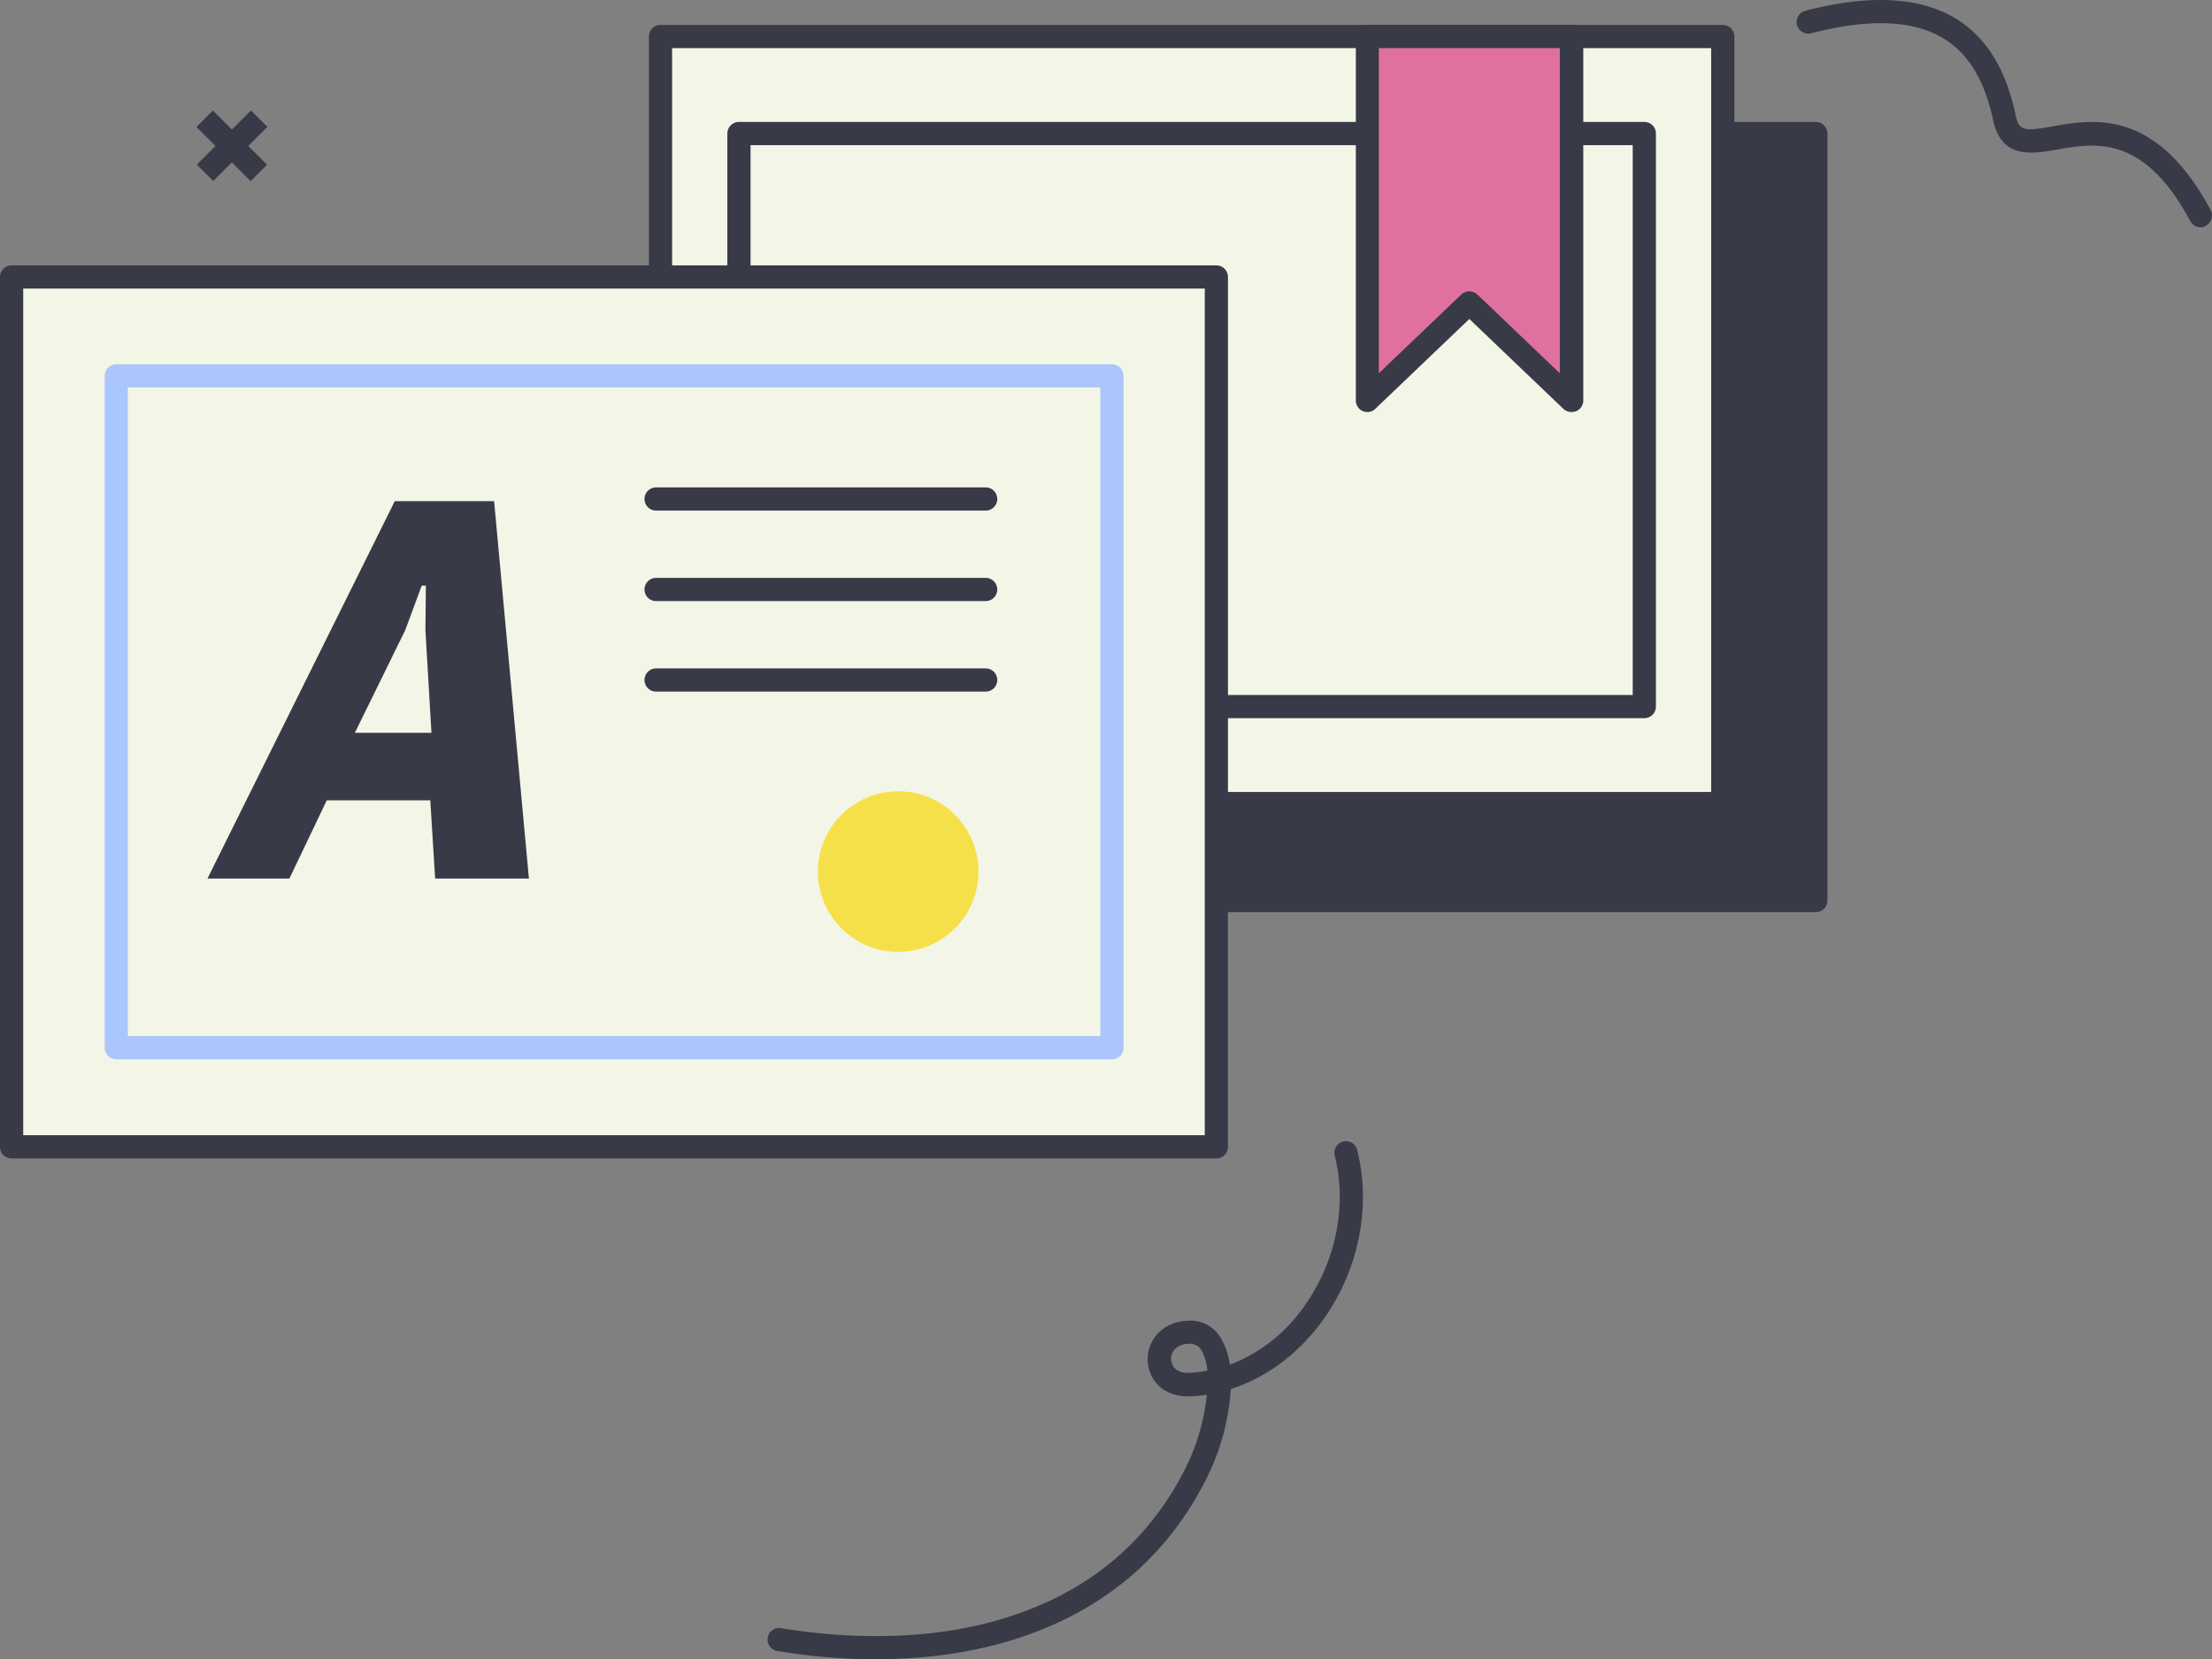 <?xml version="1.0" encoding="UTF-8"?> <svg xmlns="http://www.w3.org/2000/svg" id="Layer_1" data-name="Layer 1" viewBox="0 0 953.1 714.94"><rect x="0" y="0" width="953.1" height="714.94" fill="#808080" stroke="none"/> <title>srt</title> <path d="M782.4,52.54H324.7a5,5,0,0,0-5,5V388a5,5,0,0,0,5,5H782.4a5,5,0,0,0,5-5V57.54A5.08,5.08,0,0,0,782.4,52.54Z" fill="#383a48"></path> <rect x="284.6" y="15.74" width="457.7" height="330.5" fill="#f3f6e6"></rect> <path d="M742.3,351.24H284.6a5,5,0,0,1-5-5V15.74a5,5,0,0,1,5-5H742.3a5,5,0,0,1,5,5v330.5A5,5,0,0,1,742.3,351.24Zm-452.7-10H737.3V20.74H289.6Z" fill="#383a48"></path> <rect x="318.4" y="57.54" width="390.1" height="246.9" fill="#f3f6e6"></rect> <path d="M708.5,309.44H318.4a5,5,0,0,1-5-5V57.54a5,5,0,0,1,5-5H708.5a5,5,0,0,1,5,5v246.9A5,5,0,0,1,708.5,309.44Zm-385.1-10H703.5V62.54H323.4Z" fill="#383a48"></path> <polygon points="677.1 172.54 633.1 130.54 589.1 172.54 589.1 15.74 677.1 15.74 677.1 172.54" fill="#e0719e"></polygon> <path d="M677.1,177.54a5.18,5.18,0,0,1-3.5-1.4l-40.5-38.7-40.5,38.7a4.92,4.92,0,0,1-5.4,1,5.05,5.05,0,0,1-3-4.6V15.74a5,5,0,0,1,5-5h88a5,5,0,0,1,5,5v156.8a5.05,5.05,0,0,1-3,4.6A5.92,5.92,0,0,1,677.1,177.54Zm-44-52a5.37,5.37,0,0,1,3.5,1.4l35.5,33.9V20.74h-78v140.1l35.5-33.9A5.18,5.18,0,0,1,633.1,125.54Z" fill="#383a48"></path> <path d="M948.2,97.94a5.09,5.09,0,0,1-4.4-2.6c-20.1-37.4-40.8-33.8-57.4-30.9-10.7,1.9-24,4.2-27.6-12.6-3.6-17-10.5-28.5-21.1-35.1-13-8.1-32.3-8.9-57.3-2.4a5,5,0,0,1-2.5-9.7c27.7-7.2,49.6-6,65,3.5,13.1,8.1,21.4,21.7,25.6,41.5,1.4,6.6,3.2,7.1,16,4.8,17.7-3.1,44.4-7.8,68,36a5.06,5.06,0,0,1-2,6.8A3.89,3.89,0,0,1,948.2,97.94Z" fill="#383a48"></path> <path d="M377.4,714.94a253.8,253.8,0,0,1-41.9-3.5,5,5,0,1,1,1.6-9.8c38.1,6.1,73.7,3.8,102.9-6.8,32.4-11.7,56.3-32.9,71.2-63a92.38,92.38,0,0,0,8.8-30.9,55.08,55.08,0,0,1-7.1.7c-7,.3-12.8-2.4-16-7.5a16.06,16.06,0,0,1-.3-16.4c3.1-5.5,8.9-8.7,16.1-8.7a15.1,15.1,0,0,1,13.4,7.6,31.27,31.27,0,0,1,3.8,11.4,69.31,69.31,0,0,0,31.2-24c14.2-19.2,19.5-43.7,14.1-65.8a5,5,0,1,1,9.7-2.3c6.1,24.9.2,52.6-15.8,74.1-10.3,13.8-23.9,23.7-38.8,28.5a99.74,99.74,0,0,1-10.1,37.8c-16.1,32.5-41.9,55.3-76.8,67.9C423.7,711.34,401.3,714.94,377.4,714.94ZM512.7,579c-3.5,0-6.1,1.3-7.3,3.5a6,6,0,0,0,.1,6.2c1.3,2,3.7,3,7,2.8a50.5,50.5,0,0,0,7.7-.9,21.9,21.9,0,0,0-2.5-8.8A5.72,5.72,0,0,0,512.7,579Z" fill="#383a48"></path> <rect x="5" y="119.34" width="519.1" height="374.8" fill="#f3f6e6"></rect> <path d="M524.1,499.14H5a5,5,0,0,1-5-5V119.34a5,5,0,0,1,5-5H524.1a5,5,0,0,1,5,5v374.8A5,5,0,0,1,524.1,499.14ZM10,489.14H519.1V124.34H10Z" fill="#383a48"></path> <rect x="50.1" y="161.94" width="429" height="289.5" fill="#f3f6e6"></rect> <path d="M479.1,456.44H50.1a5,5,0,0,1-5-5V161.94a5,5,0,0,1,5-5h429a5,5,0,0,1,5,5v289.5A5,5,0,0,1,479.1,456.44Zm-424-10h419V166.94H55.1Z" fill="#aac6fc"></path> <path d="M187.5,378.54l-2.1-33.7H140.8l-16.1,33.7H89.4l80.7-162.6h42.8l15,162.6Zm-12.9-107-21.7,44.2h33l-2.6-44.2.2-19.2h-1.8Z" fill="#383a48"></path> <path d="M424.7,220h-142a5,5,0,0,1,0-10h142a5,5,0,0,1,0,10Z" fill="#383a48"></path> <path d="M424.7,259h-142a5,5,0,1,1,0-10h142a5,5,0,0,1,0,10Z" fill="#383a48"></path> <path d="M424.7,298h-142a5,5,0,0,1,0-10h142a5,5,0,0,1,0,10Z" fill="#383a48"></path> <circle cx="387" cy="375.54" r="34.6" fill="#f6e049"></circle> <line x1="88.3" y1="51.24" x2="111.6" y2="74.54" fill="none"></line> <rect x="94.86" y="46.34" width="10" height="33" transform="translate(-15.19 89.02) rotate(-45)" fill="#383a48"></rect> <line x1="88.3" y1="74.54" x2="111.6" y2="51.24" fill="none"></line> <rect x="83.51" y="57.8" width="33" height="10" transform="translate(-15.12 89.11) rotate(-45)" fill="#383a48"></rect> </svg> 